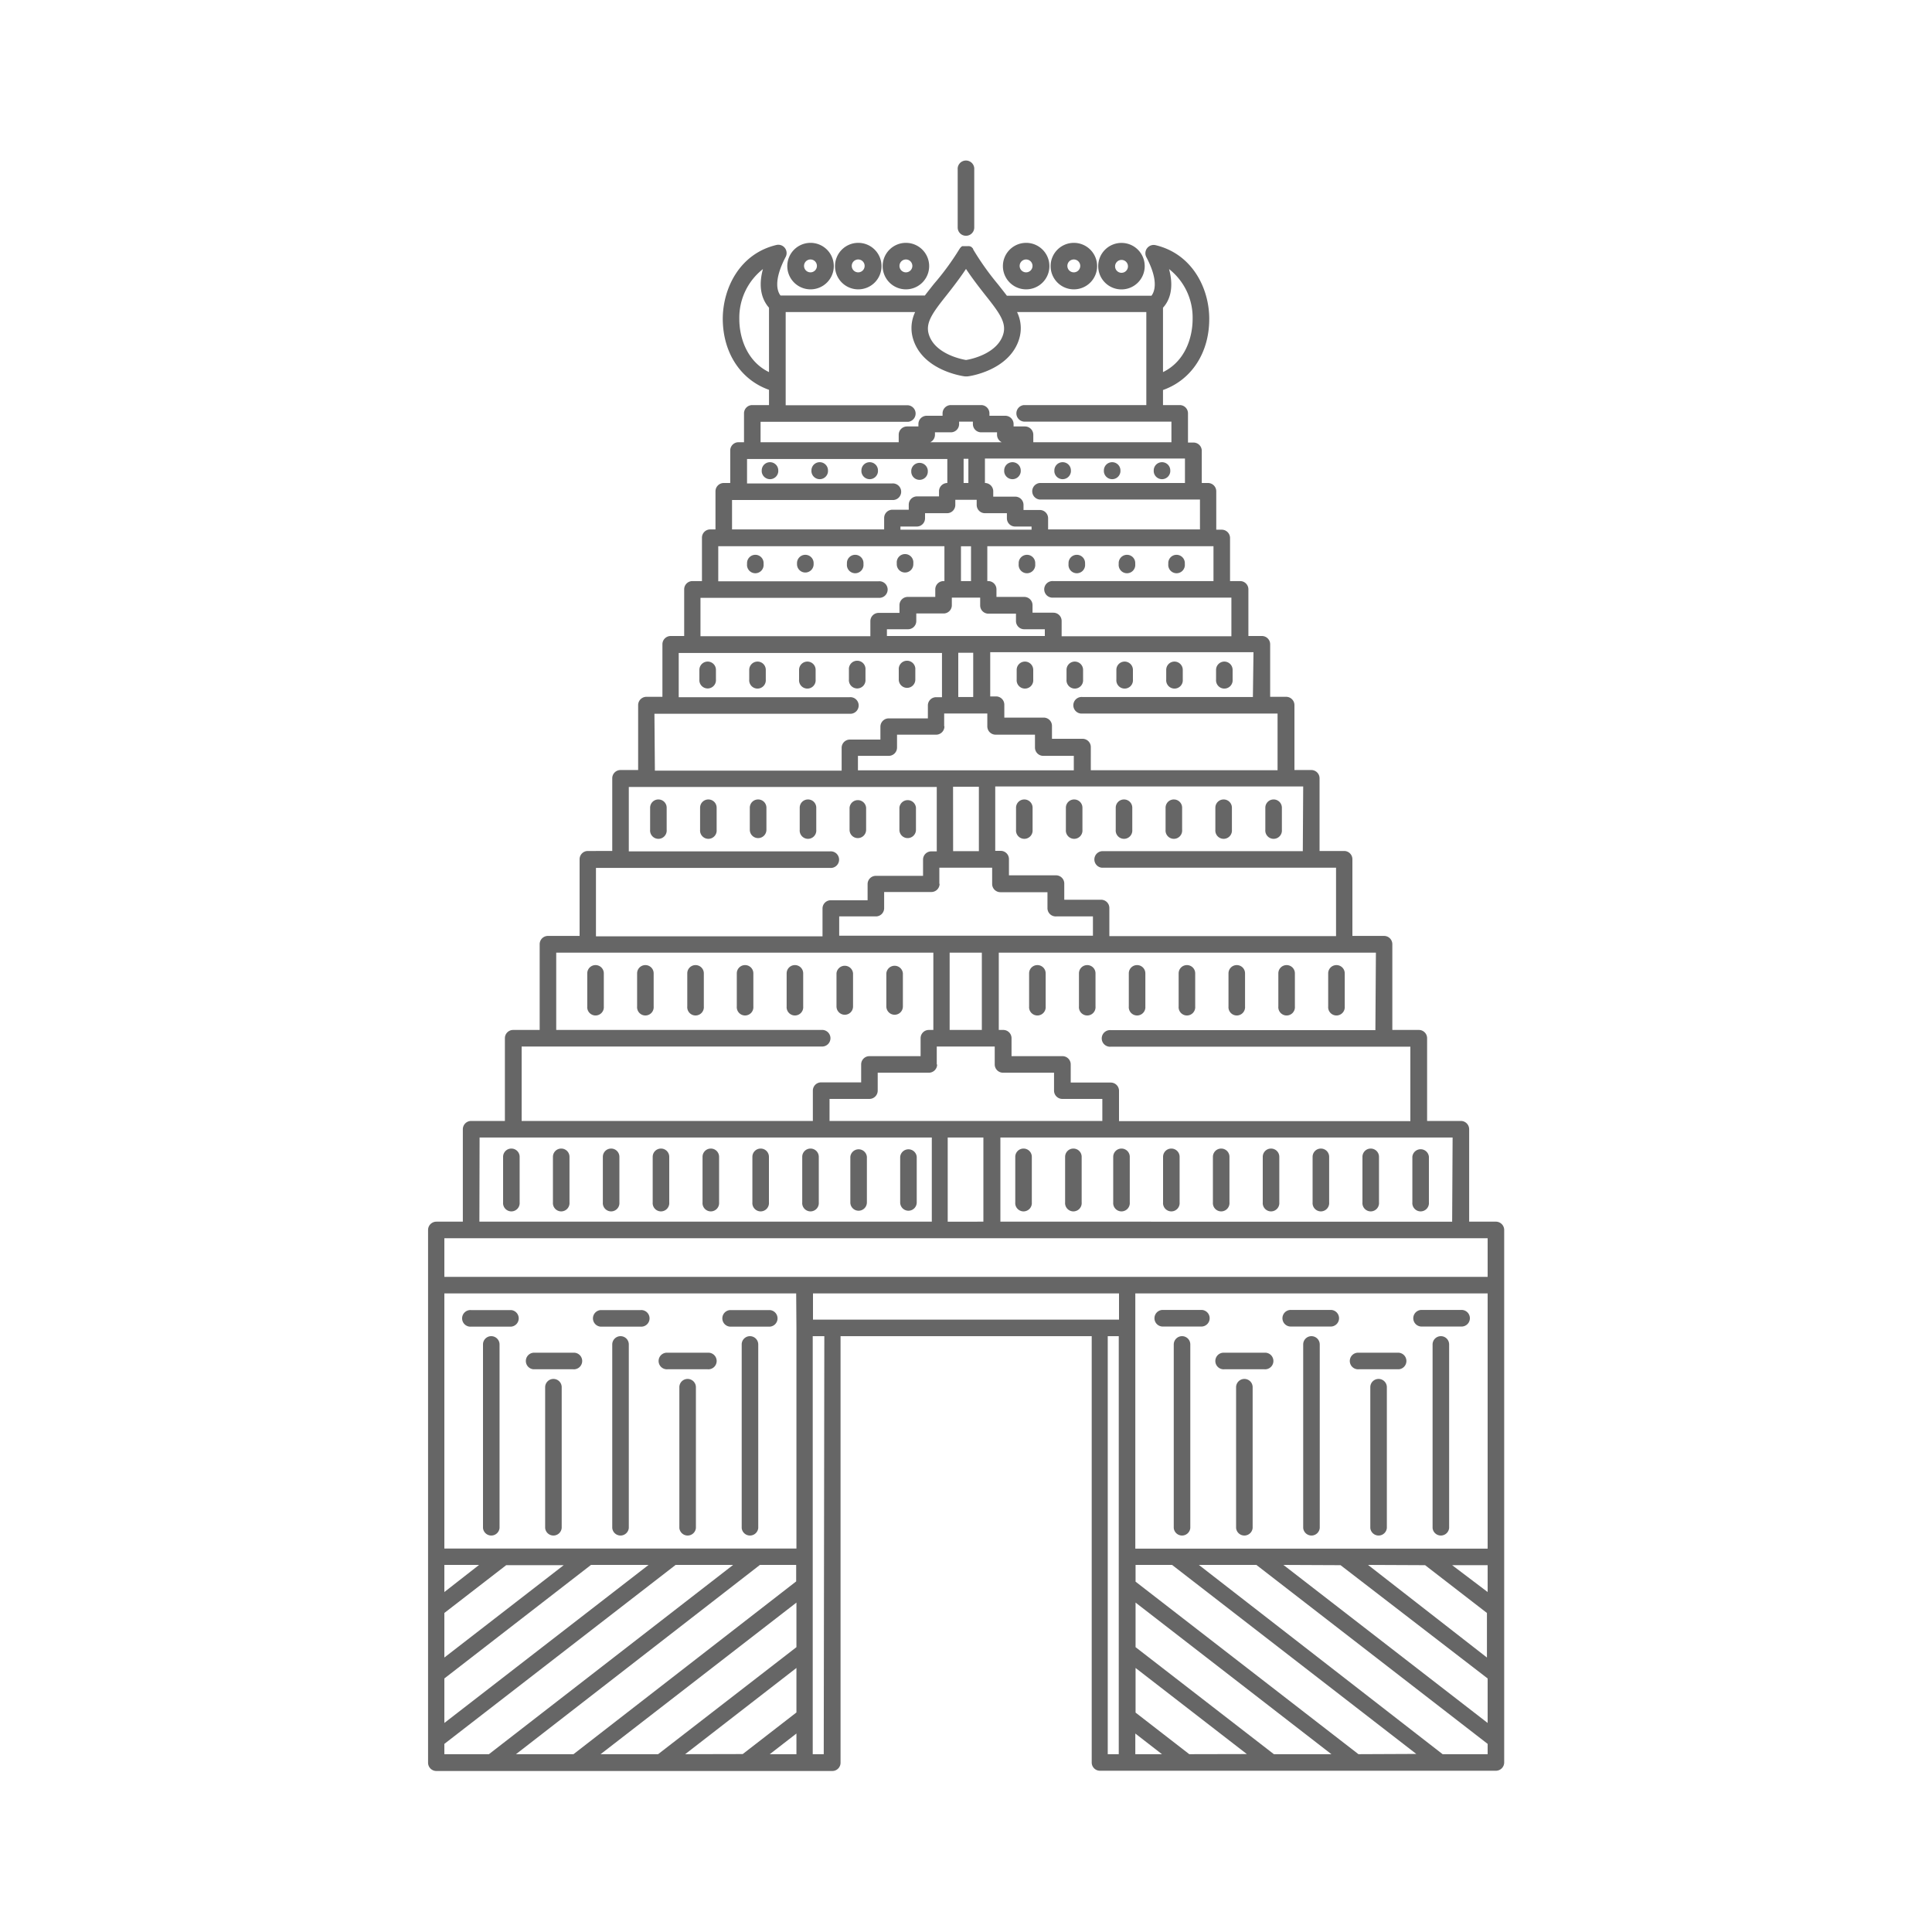 <svg id="Layer_1" data-name="Layer 1" xmlns="http://www.w3.org/2000/svg" viewBox="0 0 300 300"><defs><style>.cls-1{fill:#666;}</style></defs><title>Artboard 2 copy</title><path class="cls-1" d="M73.16,206h6.21a1.29,1.29,0,0,0,0-2.57H73.16a1.29,1.29,0,1,0,0,2.57Z"/><path class="cls-1" d="M76.26,207.48A1.28,1.28,0,0,0,75,208.77v28.49a1.29,1.29,0,0,0,2.57,0V208.77A1.29,1.29,0,0,0,76.26,207.48Z"/><path class="cls-1" d="M82.83,212.62H89a1.29,1.29,0,1,0,0-2.57H82.83a1.29,1.29,0,0,0,0,2.57Z"/><path class="cls-1" d="M85.94,214.12a1.29,1.29,0,0,0-1.29,1.29v21.85a1.29,1.29,0,0,0,2.57,0V215.41A1.28,1.28,0,0,0,85.94,214.12Z"/><path class="cls-1" d="M103.67,212.62h6.21a1.29,1.29,0,1,0,0-2.57h-6.21a1.29,1.29,0,1,0,0,2.57Z"/><path class="cls-1" d="M106.77,214.12a1.28,1.28,0,0,0-1.28,1.29v21.85a1.29,1.29,0,0,0,2.57,0V215.41A1.29,1.29,0,0,0,106.77,214.12Z"/><path class="cls-1" d="M93.25,206h6.21a1.29,1.29,0,1,0,0-2.57H93.25a1.29,1.29,0,0,0,0,2.57Z"/><path class="cls-1" d="M96.36,207.48a1.29,1.29,0,0,0-1.29,1.29v28.49a1.29,1.29,0,0,0,2.57,0V208.77A1.28,1.28,0,0,0,96.36,207.48Z"/><path class="cls-1" d="M113.34,206h6.22a1.29,1.29,0,0,0,0-2.57h-6.22a1.29,1.29,0,0,0,0,2.57Z"/><path class="cls-1" d="M116.45,207.48a1.28,1.28,0,0,0-1.28,1.29v28.49a1.29,1.29,0,0,0,2.57,0V208.77A1.29,1.29,0,0,0,116.45,207.48Z"/><path class="cls-1" d="M125.85,44.93a3.61,3.61,0,1,0-3.6-3.61A3.61,3.61,0,0,0,125.85,44.93Zm0-4.64a1,1,0,1,1-1,1A1,1,0,0,1,125.85,40.29Z"/><path class="cls-1" d="M133.26,44.93a3.61,3.61,0,1,0-3.6-3.61A3.61,3.61,0,0,0,133.26,44.93Zm0-4.64a1,1,0,1,1-1,1A1,1,0,0,1,133.26,40.29Z"/><path class="cls-1" d="M140.67,44.93a3.61,3.61,0,1,0-3.61-3.61A3.61,3.61,0,0,0,140.67,44.93Zm0-4.64a1,1,0,1,1-1,1A1,1,0,0,1,140.67,40.29Z"/><path class="cls-1" d="M150,36.61a1.28,1.28,0,0,0,1.28-1.28v-9a1.29,1.29,0,1,0-2.57,0v9A1.28,1.28,0,0,0,150,36.61Z"/><path class="cls-1" d="M92.47,149.86a1.28,1.28,0,0,0-1.28,1.28v5.14a1.29,1.29,0,1,0,2.57,0v-5.14A1.28,1.28,0,0,0,92.47,149.86Z"/><path class="cls-1" d="M100.21,149.86a1.28,1.28,0,0,0-1.28,1.28v5.14a1.29,1.29,0,1,0,2.57,0v-5.14A1.28,1.28,0,0,0,100.21,149.86Z"/><path class="cls-1" d="M108,149.86a1.28,1.28,0,0,0-1.28,1.28v5.14a1.29,1.29,0,1,0,2.57,0v-5.14A1.28,1.28,0,0,0,108,149.86Z"/><path class="cls-1" d="M115.69,149.86a1.28,1.28,0,0,0-1.28,1.28v5.14a1.29,1.29,0,1,0,2.57,0v-5.14A1.28,1.28,0,0,0,115.69,149.86Z"/><path class="cls-1" d="M123.43,149.86a1.28,1.28,0,0,0-1.28,1.28v5.14a1.29,1.29,0,1,0,2.57,0v-5.14A1.28,1.28,0,0,0,123.43,149.86Z"/><path class="cls-1" d="M131.18,157.57a1.28,1.28,0,0,0,1.28-1.29v-5.14a1.29,1.29,0,0,0-2.57,0v5.14A1.29,1.29,0,0,0,131.18,157.57Z"/><path class="cls-1" d="M138.92,157.57a1.28,1.28,0,0,0,1.28-1.29v-5.14a1.29,1.29,0,0,0-2.57,0v5.14A1.29,1.29,0,0,0,138.92,157.57Z"/><path class="cls-1" d="M102.24,124.14a1.28,1.28,0,0,0-1.29,1.28v3.43a1.29,1.29,0,1,0,2.57,0v-3.43A1.28,1.28,0,0,0,102.24,124.14Z"/><path class="cls-1" d="M110,124.14a1.28,1.28,0,0,0-1.29,1.28v3.43a1.29,1.29,0,1,0,2.57,0v-3.43A1.28,1.28,0,0,0,110,124.14Z"/><path class="cls-1" d="M117.72,124.14a1.28,1.28,0,0,0-1.29,1.28v3.43a1.29,1.29,0,0,0,2.58,0v-3.43A1.28,1.28,0,0,0,117.72,124.14Z"/><path class="cls-1" d="M125.46,124.14a1.28,1.28,0,0,0-1.28,1.28v3.43a1.29,1.29,0,1,0,2.57,0v-3.43A1.28,1.28,0,0,0,125.46,124.14Z"/><path class="cls-1" d="M133.2,130.14a1.29,1.29,0,0,0,1.29-1.29v-3.43a1.29,1.29,0,0,0-2.57,0v3.43A1.28,1.28,0,0,0,133.2,130.14Z"/><path class="cls-1" d="M140.94,130.14a1.29,1.29,0,0,0,1.29-1.29v-3.43a1.29,1.29,0,0,0-2.57,0v3.43A1.28,1.28,0,0,0,140.94,130.14Z"/><path class="cls-1" d="M109.89,102.73A1.29,1.29,0,0,0,108.6,104v1.5a1.29,1.29,0,1,0,2.57,0V104A1.28,1.28,0,0,0,109.89,102.73Z"/><path class="cls-1" d="M117.63,102.73a1.29,1.29,0,0,0-1.29,1.29v1.5a1.29,1.29,0,1,0,2.57,0V104A1.28,1.28,0,0,0,117.63,102.73Z"/><path class="cls-1" d="M125.37,102.73a1.29,1.29,0,0,0-1.29,1.29v1.5a1.29,1.29,0,1,0,2.57,0V104A1.28,1.28,0,0,0,125.37,102.73Z"/><path class="cls-1" d="M134.39,105.52V104a1.29,1.29,0,1,0-2.57,0v1.5a1.29,1.29,0,1,0,2.57,0Z"/><path class="cls-1" d="M140.85,106.81a1.28,1.28,0,0,0,1.28-1.29V104a1.29,1.29,0,1,0-2.57,0v1.5A1.29,1.29,0,0,0,140.85,106.81Z"/><path class="cls-1" d="M117.31,86.15A1.29,1.29,0,0,0,116,87.44v.17a1.29,1.29,0,1,0,2.57,0v-.17A1.28,1.28,0,0,0,117.31,86.15Z"/><path class="cls-1" d="M125.05,86.15a1.29,1.29,0,0,0-1.29,1.29v.17a1.29,1.29,0,0,0,2.58,0v-.17A1.29,1.29,0,0,0,125.05,86.15Z"/><path class="cls-1" d="M132.79,86.15a1.28,1.28,0,0,0-1.28,1.29v.17a1.29,1.29,0,1,0,2.57,0v-.17A1.29,1.29,0,0,0,132.79,86.15Z"/><path class="cls-1" d="M140.53,88.9a1.29,1.29,0,0,0,1.29-1.29v-.17a1.29,1.29,0,1,0-2.57,0v.17A1.28,1.28,0,0,0,140.53,88.9Z"/><path class="cls-1" d="M119.56,71.77a1.28,1.28,0,0,0-1.28,1.28v.18a1.29,1.29,0,0,0,2.57,0v-.18A1.28,1.28,0,0,0,119.56,71.77Z"/><path class="cls-1" d="M127.3,71.77A1.28,1.28,0,0,0,126,73.05v.18a1.29,1.29,0,0,0,2.57,0v-.18A1.28,1.28,0,0,0,127.3,71.77Z"/><path class="cls-1" d="M135.05,71.77a1.28,1.28,0,0,0-1.29,1.28v.18a1.29,1.29,0,0,0,2.57,0v-.18A1.28,1.28,0,0,0,135.05,71.77Z"/><path class="cls-1" d="M142.79,74.51a1.28,1.28,0,0,0,1.28-1.28v-.18a1.29,1.29,0,0,0-2.57,0v.18A1.28,1.28,0,0,0,142.79,74.51Z"/><path class="cls-1" d="M79.41,178.35a1.28,1.28,0,0,0-1.29,1.28v7.07a1.29,1.29,0,1,0,2.57,0v-7.07A1.28,1.28,0,0,0,79.41,178.35Z"/><path class="cls-1" d="M87.15,178.35a1.28,1.28,0,0,0-1.29,1.28v7.07a1.29,1.29,0,1,0,2.57,0v-7.07A1.28,1.28,0,0,0,87.15,178.35Z"/><path class="cls-1" d="M94.89,178.35a1.28,1.28,0,0,0-1.28,1.28v7.07a1.29,1.29,0,1,0,2.57,0v-7.07A1.28,1.28,0,0,0,94.89,178.35Z"/><path class="cls-1" d="M102.63,178.35a1.28,1.28,0,0,0-1.28,1.28v7.07a1.29,1.29,0,1,0,2.57,0v-7.07A1.28,1.28,0,0,0,102.63,178.35Z"/><path class="cls-1" d="M110.37,178.35a1.28,1.28,0,0,0-1.28,1.28v7.07a1.29,1.29,0,1,0,2.57,0v-7.07A1.28,1.28,0,0,0,110.37,178.35Z"/><path class="cls-1" d="M118.11,178.35a1.28,1.28,0,0,0-1.28,1.28v7.07a1.29,1.29,0,1,0,2.57,0v-7.07A1.28,1.28,0,0,0,118.11,178.35Z"/><path class="cls-1" d="M125.85,178.35a1.28,1.28,0,0,0-1.28,1.28v7.07a1.29,1.29,0,1,0,2.57,0v-7.07A1.28,1.28,0,0,0,125.85,178.35Z"/><path class="cls-1" d="M133.32,188a1.29,1.29,0,0,0,1.29-1.29v-7.07a1.29,1.29,0,0,0-2.57,0v7.07A1.28,1.28,0,0,0,133.32,188Z"/><path class="cls-1" d="M141.06,188a1.29,1.29,0,0,0,1.29-1.29v-7.07a1.29,1.29,0,0,0-2.57,0v7.07A1.28,1.28,0,0,0,141.06,188Z"/><path class="cls-1" d="M232.24,189.7h-4.11V175.35a1.29,1.29,0,0,0-1.29-1.29H221.6V161.21a1.28,1.28,0,0,0-1.28-1.28H216.2V146.62a1.28,1.28,0,0,0-1.28-1.29H210V133.42a1.28,1.28,0,0,0-1.28-1.28h-3.82V120.85a1.28,1.28,0,0,0-1.29-1.28H201V109.49a1.29,1.29,0,0,0-1.29-1.29h-2.48v-8.15a1.28,1.28,0,0,0-1.28-1.29h-2.1V91.51a1.28,1.28,0,0,0-1.28-1.28H191V83.54a1.29,1.29,0,0,0-1.29-1.29h-.85V76.33A1.29,1.29,0,0,0,187.61,75h-1V70a1.28,1.28,0,0,0-1.28-1.28h-.86V64.19a1.28,1.28,0,0,0-1.28-1.29h-2.6V60.56c4.42-1.56,7.2-5.79,7.18-11.07,0-4.7-2.62-10.06-8.33-11.42A1.29,1.29,0,0,0,178,39.92c2,3.78,1.23,5.43.8,6H156.35c-.44-.58-.91-1.17-1.39-1.78a42.62,42.62,0,0,1-3.85-5.42s0,0,0-.07a.76.76,0,0,0-.08-.11l-.09-.09a.34.34,0,0,0-.09-.08.48.48,0,0,0-.11-.09l-.06,0,0,0-.14-.06-.1,0a.31.31,0,0,0-.13,0l-.12,0h-.24l-.13,0-.12,0-.11,0-.12,0,0,0-.06,0-.11.08-.1.09-.08.09a.76.76,0,0,0-.08.11l-.05.07A41.64,41.64,0,0,1,145,44.11c-.48.61-.95,1.2-1.39,1.78H121.2c-.43-.54-1.2-2.18.8-6a1.29,1.29,0,0,0-1.44-1.85c-5.72,1.36-8.3,6.72-8.33,11.42,0,5.28,2.76,9.51,7.18,11.07V62.9h-2.6a1.28,1.28,0,0,0-1.28,1.29v4.48h-.86A1.28,1.28,0,0,0,113.39,70V75h-1a1.29,1.29,0,0,0-1.29,1.29v5.92h-.86A1.28,1.28,0,0,0,109,83.54v6.69h-1.48a1.28,1.28,0,0,0-1.28,1.28v7.25h-2.1a1.28,1.28,0,0,0-1.28,1.29v8.15h-2.48a1.29,1.29,0,0,0-1.29,1.29v10.08H96.36a1.28,1.28,0,0,0-1.29,1.28v11.29H91.25A1.28,1.28,0,0,0,90,133.42v11.91H85.08a1.28,1.28,0,0,0-1.28,1.29v13.31H79.68a1.28,1.28,0,0,0-1.28,1.28v12.85H73.16a1.29,1.29,0,0,0-1.29,1.29V189.7H67.76A1.29,1.29,0,0,0,66.47,191v82.68A1.29,1.29,0,0,0,67.76,275h61.48a1.28,1.28,0,0,0,1.28-1.29V207.48h39v66.19a1.28,1.28,0,0,0,1.28,1.29h61.48a1.29,1.29,0,0,0,1.29-1.29V191A1.29,1.29,0,0,0,232.24,189.7Zm-21.3,82.69L176.33,245.6V243H182l37.92,29.35Zm-13.13,0-21.48-16.62v-6.92l30.41,23.54Zm-13.14,0-8.34-6.46V259l17.28,13.37ZM150,204.91H126.24v-4.07h47.52v4.07Zm-43.61,67.48L123.67,259v6.91l-8.34,6.46Zm-13.13,0,30.41-23.54v6.92l-21.48,16.62Zm-13.14,0L118,243h5.63v2.56L89.05,272.39Zm43.55-3.21v3.21h-4.14Zm0-63v34.28H69V200.84h54.63ZM69,250.46l9.6-7.42h8.93L69,257.38Zm0-3.25V243h5.39Zm0,13.42L91.77,243h8.94L69,267.54Zm107.29,8.55,4.14,3.21h-4.14Zm0-28.71V200.84H231v39.63Zm45,2.57,9.6,7.42v6.92L212.43,243Zm4.2,0H231v4.17Zm-17.33,0L231,260.63v6.91L199.29,243Zm17.33-53.34H155.34V176.63h70.22Zm-75.56,0h-2.77V176.63h5.54V189.7ZM148.93,65.85v-.38h2.14v.38a1.28,1.28,0,0,0,1.28,1.28h2.47v.38a1.29,1.29,0,0,0,.73,1.16h-11.1a1.29,1.29,0,0,0,.73-1.16v-.38h2.47A1.28,1.28,0,0,0,148.93,65.85Zm.7,5.39h.74V75h-.74Zm-1.29,7.16v-.79h3.32v.79a1.28,1.28,0,0,0,1.28,1.29h3.41v.79a1.28,1.28,0,0,0,1.29,1.28h2.54v.49H139.82v-.49h2.54a1.28,1.28,0,0,0,1.28-1.28v-.79h3.42A1.28,1.28,0,0,0,148.34,78.4Zm.88,6.42h1.56v5.41h-1.56ZM147.8,94V92.8h4.4V94a1.28,1.28,0,0,0,1.28,1.29h4.28v1.17A1.28,1.28,0,0,0,159,97.71h3.24v1.05H137.72V97.71H141a1.28,1.28,0,0,0,1.28-1.28V95.26h4.28A1.28,1.28,0,0,0,147.8,94Zm1,7.36h2.32v6.87h-2.32Zm-2.19,11.43v-2h6.7v2a1.29,1.29,0,0,0,1.29,1.29h6.11v2a1.29,1.29,0,0,0,1.29,1.29h4.74v2.25H133.22v-2.25H138a1.29,1.29,0,0,0,1.29-1.29v-2h6.11A1.29,1.29,0,0,0,146.65,112.76Zm1.38,9.38H152v10H148Zm-2.13,15.08v-2.51h8.2v2.51a1.28,1.28,0,0,0,1.28,1.29h7.31V141A1.28,1.28,0,0,0,164,142.3h5.71v3H130.31v-3H136a1.28,1.28,0,0,0,1.29-1.28v-2.51h7.31A1.28,1.28,0,0,0,145.9,137.22Zm1.6,10.68h5v12h-5Zm-2,17.38V162.5h9v2.78a1.29,1.29,0,0,0,1.29,1.29h7.92v2.78a1.29,1.29,0,0,0,1.29,1.29h6.21v3.42H128.81v-3.42H135a1.29,1.29,0,0,0,1.29-1.29v-2.78h7.92A1.29,1.29,0,0,0,145.52,165.28Zm68.11-5.35H172.48a1.29,1.29,0,1,0,0,2.57H219v11.56H173.76v-4.71a1.28,1.28,0,0,0-1.28-1.28h-6.22v-2.79A1.28,1.28,0,0,0,165,164h-7.93v-2.79a1.28,1.28,0,0,0-1.28-1.28h-.7v-12h58.56Zm-11.27-27.79H171.11a1.29,1.29,0,0,0,0,2.57h36.35v10.62h-35.2V141a1.28,1.28,0,0,0-1.28-1.29h-5.72v-2.51a1.28,1.28,0,0,0-1.28-1.28h-7.31v-2.52a1.28,1.28,0,0,0-1.29-1.28h-.84v-10h47.82Zm-7.75-23.94H168.07a1.29,1.29,0,1,0,0,2.57h30.31v8.8h-29V116a1.28,1.28,0,0,0-1.28-1.28h-4.75v-2a1.28,1.28,0,0,0-1.28-1.29h-6.12v-2a1.28,1.28,0,0,0-1.28-1.29h-.91v-6.87h40.88Zm-31-18a1.29,1.29,0,1,0,0,2.57h27.66v6H164.85V96.43a1.28,1.28,0,0,0-1.28-1.29h-3.24V94A1.28,1.28,0,0,0,159,92.69h-4.27V91.51a1.28,1.28,0,0,0-1.29-1.28h-.13V84.82h35.12v5.41ZM161.46,75a1.29,1.29,0,0,0,0,2.57h24.87v4.64H162.75V80.48a1.29,1.29,0,0,0-1.29-1.29h-2.53V78.4a1.28,1.28,0,0,0-1.29-1.28h-3.41v-.79A1.29,1.29,0,0,0,152.94,75h0v-3.8H184V75ZM185.19,49.5c0,3-1.21,6.63-4.6,8.28v-10c.76-.82,1.85-2.65.94-6A9.56,9.56,0,0,1,185.19,49.5ZM150,41.76c1,1.5,2,2.79,2.95,4,2.23,2.8,3.37,4.34,2.83,6.14-.9,3-4.94,3.88-5.78,4-.84-.14-4.88-1-5.78-4-.54-1.8.6-3.34,2.83-6.14C148,44.55,149,43.26,150,41.76ZM114.8,49.5a9.6,9.6,0,0,1,3.67-7.72c-.91,3.31.18,5.14.94,6v10C116,56.13,114.79,52.45,114.8,49.5Zm3.3,16H141a1.29,1.29,0,0,0,0-2.57H122V48.46h20.1a5.76,5.76,0,0,0-.33,4.12c1.48,5,7.82,5.84,8.09,5.87h.32c.27,0,6.61-.89,8.09-5.87a5.71,5.71,0,0,0-.34-4.12H178V62.9H159a1.29,1.29,0,0,0,0,2.57H181.9v3.2H160.45V67.51a1.29,1.29,0,0,0-1.29-1.29h-1.77v-.37a1.29,1.29,0,0,0-1.29-1.29h-2.46v-.37a1.29,1.29,0,0,0-1.29-1.29h-4.7a1.29,1.29,0,0,0-1.29,1.29v.37h-2.47a1.28,1.28,0,0,0-1.28,1.29v.37h-1.77a1.29,1.29,0,0,0-1.29,1.29v1.16H118.1Zm-4.43,12.14h24.86a1.29,1.29,0,1,0,0-2.57H116v-3.8h31.1V75h0a1.29,1.29,0,0,0-1.29,1.29v.79h-3.41a1.28,1.28,0,0,0-1.29,1.28v.79h-2.54a1.28,1.28,0,0,0-1.28,1.29v1.77H113.67Zm-4.9,15.19h27.66a1.29,1.29,0,1,0,0-2.57h-24.9V84.82h35.12v5.41h-.13a1.28,1.28,0,0,0-1.29,1.28v1.18H141A1.28,1.28,0,0,0,139.67,94v1.17h-3.24a1.28,1.28,0,0,0-1.28,1.29v2.33H108.77Zm-7.15,18h30.31a1.29,1.29,0,1,0,0-2.57H105.39v-6.87h40.88v6.87h-.91a1.28,1.28,0,0,0-1.28,1.29v2H138a1.29,1.29,0,0,0-1.29,1.29v2h-4.74a1.28,1.28,0,0,0-1.28,1.28v3.54h-29Zm-9.08,23.94h36.35a1.29,1.29,0,1,0,0-2.57H97.64v-10h47.82v10h-.84a1.28,1.28,0,0,0-1.29,1.28v2.52H136a1.28,1.28,0,0,0-1.28,1.28v2.51H129a1.28,1.28,0,0,0-1.28,1.29v4.31H92.54ZM81,162.5h46.55a1.29,1.29,0,1,0,0-2.57H86.37v-12h58.56v12h-.7a1.28,1.28,0,0,0-1.28,1.28V164H135a1.28,1.28,0,0,0-1.28,1.28v2.79h-6.22a1.28,1.28,0,0,0-1.28,1.28v4.71H81Zm-6.53,14.13h70.22V189.7H74.44ZM69,192.27H231v6H69Zm0,78.52L104.91,243h8.93L75.92,272.39H69Zm58.91,1.6h-1.71V207.48H128Zm44.1-64.91h1.71v64.91h-1.71Zm52,64.91L186.16,243h8.93L231,270.79v1.6Z"/><path class="cls-1" d="M226.84,203.41h-6.21a1.29,1.29,0,0,0,0,2.57h6.21a1.29,1.29,0,1,0,0-2.57Z"/><path class="cls-1" d="M223.74,207.48a1.29,1.29,0,0,0-1.29,1.29v28.49a1.29,1.29,0,0,0,2.57,0V208.77A1.28,1.28,0,0,0,223.74,207.48Z"/><path class="cls-1" d="M217.17,210.05H211a1.29,1.29,0,1,0,0,2.57h6.21a1.29,1.29,0,0,0,0-2.57Z"/><path class="cls-1" d="M214.06,214.12a1.28,1.28,0,0,0-1.28,1.29v21.85a1.29,1.29,0,0,0,2.57,0V215.41A1.29,1.29,0,0,0,214.06,214.12Z"/><path class="cls-1" d="M196.33,210.05h-6.21a1.29,1.29,0,1,0,0,2.57h6.21a1.29,1.29,0,1,0,0-2.57Z"/><path class="cls-1" d="M193.23,214.12a1.29,1.29,0,0,0-1.29,1.29v21.85a1.29,1.29,0,0,0,2.57,0V215.41A1.28,1.28,0,0,0,193.23,214.12Z"/><path class="cls-1" d="M206.75,203.41h-6.21a1.29,1.29,0,1,0,0,2.57h6.21a1.29,1.29,0,0,0,0-2.57Z"/><path class="cls-1" d="M203.64,207.48a1.28,1.28,0,0,0-1.28,1.29v28.49a1.29,1.29,0,0,0,2.57,0V208.77A1.29,1.29,0,0,0,203.64,207.48Z"/><path class="cls-1" d="M186.66,203.41h-6.22a1.29,1.29,0,0,0,0,2.57h6.22a1.29,1.29,0,0,0,0-2.57Z"/><path class="cls-1" d="M183.55,207.48a1.29,1.29,0,0,0-1.29,1.29v28.49a1.29,1.29,0,0,0,2.57,0V208.77A1.28,1.28,0,0,0,183.55,207.48Z"/><path class="cls-1" d="M174.15,37.72a3.61,3.61,0,1,0,3.6,3.6A3.6,3.6,0,0,0,174.15,37.72Zm0,4.64a1,1,0,1,1,1-1A1,1,0,0,1,174.15,42.36Z"/><path class="cls-1" d="M166.74,44.93a3.61,3.61,0,1,0-3.6-3.61A3.61,3.61,0,0,0,166.74,44.93Zm0-4.64a1,1,0,1,1-1,1A1,1,0,0,1,166.74,40.29Z"/><path class="cls-1" d="M159.33,44.93a3.61,3.61,0,1,0-3.6-3.61A3.61,3.61,0,0,0,159.33,44.93Zm0-4.64a1,1,0,1,1-1,1A1,1,0,0,1,159.33,40.29Z"/><path class="cls-1" d="M207.53,149.86a1.28,1.28,0,0,0-1.29,1.28v5.14a1.29,1.29,0,1,0,2.57,0v-5.14A1.28,1.28,0,0,0,207.53,149.86Z"/><path class="cls-1" d="M199.79,149.86a1.28,1.28,0,0,0-1.29,1.28v5.14a1.29,1.29,0,1,0,2.57,0v-5.14A1.28,1.28,0,0,0,199.79,149.86Z"/><path class="cls-1" d="M192.05,149.86a1.28,1.28,0,0,0-1.29,1.28v5.14a1.29,1.29,0,1,0,2.57,0v-5.14A1.28,1.28,0,0,0,192.05,149.86Z"/><path class="cls-1" d="M184.31,149.86a1.28,1.28,0,0,0-1.29,1.28v5.14a1.29,1.29,0,1,0,2.57,0v-5.14A1.28,1.28,0,0,0,184.31,149.86Z"/><path class="cls-1" d="M176.56,149.86a1.28,1.28,0,0,0-1.28,1.28v5.14a1.29,1.29,0,1,0,2.57,0v-5.14A1.28,1.28,0,0,0,176.56,149.86Z"/><path class="cls-1" d="M168.82,149.86a1.28,1.28,0,0,0-1.28,1.28v5.14a1.29,1.29,0,1,0,2.57,0v-5.14A1.28,1.28,0,0,0,168.82,149.86Z"/><path class="cls-1" d="M161.08,149.86a1.28,1.28,0,0,0-1.28,1.28v5.14a1.29,1.29,0,1,0,2.57,0v-5.14A1.28,1.28,0,0,0,161.08,149.86Z"/><path class="cls-1" d="M197.76,124.14a1.28,1.28,0,0,0-1.28,1.28v3.43a1.29,1.29,0,1,0,2.57,0v-3.43A1.28,1.28,0,0,0,197.76,124.14Z"/><path class="cls-1" d="M190,124.14a1.28,1.28,0,0,0-1.28,1.28v3.43a1.29,1.29,0,1,0,2.57,0v-3.43A1.28,1.28,0,0,0,190,124.14Z"/><path class="cls-1" d="M182.28,124.14a1.28,1.28,0,0,0-1.29,1.28v3.43a1.29,1.29,0,1,0,2.57,0v-3.43A1.28,1.28,0,0,0,182.28,124.14Z"/><path class="cls-1" d="M174.54,124.14a1.28,1.28,0,0,0-1.29,1.28v3.43a1.29,1.29,0,1,0,2.57,0v-3.43A1.28,1.28,0,0,0,174.54,124.14Z"/><path class="cls-1" d="M166.8,124.14a1.28,1.28,0,0,0-1.29,1.28v3.43a1.29,1.29,0,1,0,2.57,0v-3.43A1.28,1.28,0,0,0,166.8,124.14Z"/><path class="cls-1" d="M159.06,124.14a1.28,1.28,0,0,0-1.29,1.28v3.43a1.29,1.29,0,1,0,2.57,0v-3.43A1.28,1.28,0,0,0,159.06,124.14Z"/><path class="cls-1" d="M190.11,102.73a1.29,1.29,0,0,0-1.28,1.29v1.5a1.29,1.29,0,1,0,2.57,0V104A1.29,1.29,0,0,0,190.11,102.73Z"/><path class="cls-1" d="M182.37,102.73a1.28,1.28,0,0,0-1.28,1.29v1.5a1.29,1.29,0,1,0,2.57,0V104A1.29,1.29,0,0,0,182.37,102.73Z"/><path class="cls-1" d="M174.63,102.73a1.28,1.28,0,0,0-1.28,1.29v1.5a1.29,1.29,0,1,0,2.57,0V104A1.29,1.29,0,0,0,174.63,102.73Z"/><path class="cls-1" d="M166.89,102.73a1.28,1.28,0,0,0-1.28,1.29v1.5a1.29,1.29,0,1,0,2.57,0V104A1.29,1.29,0,0,0,166.89,102.73Z"/><path class="cls-1" d="M159.15,102.73a1.28,1.28,0,0,0-1.28,1.29v1.5a1.29,1.29,0,1,0,2.57,0V104A1.29,1.29,0,0,0,159.15,102.73Z"/><path class="cls-1" d="M182.69,86.15a1.28,1.28,0,0,0-1.28,1.29v.17a1.29,1.29,0,1,0,2.57,0v-.17A1.29,1.29,0,0,0,182.69,86.15Z"/><path class="cls-1" d="M175,86.15a1.29,1.29,0,0,0-1.29,1.29v.17a1.29,1.29,0,1,0,2.57,0v-.17A1.28,1.28,0,0,0,175,86.15Z"/><path class="cls-1" d="M167.21,86.15a1.29,1.29,0,0,0-1.29,1.29v.17a1.29,1.29,0,1,0,2.57,0v-.17A1.28,1.28,0,0,0,167.21,86.15Z"/><path class="cls-1" d="M159.47,86.15a1.29,1.29,0,0,0-1.29,1.29v.17a1.29,1.29,0,1,0,2.57,0v-.17A1.28,1.28,0,0,0,159.47,86.15Z"/><path class="cls-1" d="M180.44,71.77a1.28,1.28,0,0,0-1.29,1.28v.18a1.29,1.29,0,0,0,2.57,0v-.18A1.28,1.28,0,0,0,180.44,71.77Z"/><path class="cls-1" d="M172.7,71.77a1.28,1.28,0,0,0-1.29,1.28v.18a1.29,1.29,0,0,0,2.57,0v-.18A1.28,1.28,0,0,0,172.7,71.77Z"/><path class="cls-1" d="M165,71.77a1.28,1.28,0,0,0-1.28,1.28v.18a1.29,1.29,0,0,0,2.57,0v-.18A1.28,1.28,0,0,0,165,71.77Z"/><path class="cls-1" d="M157.21,71.77a1.28,1.28,0,0,0-1.28,1.28v.18a1.29,1.29,0,0,0,2.57,0v-.18A1.28,1.28,0,0,0,157.21,71.77Z"/><path class="cls-1" d="M219.31,179.63v7.07a1.29,1.29,0,1,0,2.57,0v-7.07a1.29,1.29,0,0,0-2.57,0Z"/><path class="cls-1" d="M212.85,178.35a1.28,1.28,0,0,0-1.29,1.28v7.07a1.29,1.29,0,1,0,2.57,0v-7.07A1.28,1.28,0,0,0,212.85,178.35Z"/><path class="cls-1" d="M205.11,178.35a1.28,1.28,0,0,0-1.29,1.28v7.07a1.29,1.29,0,1,0,2.57,0v-7.07A1.28,1.28,0,0,0,205.11,178.35Z"/><path class="cls-1" d="M197.37,178.35a1.28,1.28,0,0,0-1.29,1.28v7.07a1.29,1.29,0,1,0,2.57,0v-7.07A1.28,1.28,0,0,0,197.37,178.35Z"/><path class="cls-1" d="M189.63,178.35a1.28,1.28,0,0,0-1.29,1.28v7.07a1.29,1.29,0,1,0,2.57,0v-7.07A1.28,1.28,0,0,0,189.63,178.35Z"/><path class="cls-1" d="M181.89,178.35a1.28,1.28,0,0,0-1.29,1.28v7.07a1.29,1.29,0,1,0,2.57,0v-7.07A1.28,1.28,0,0,0,181.89,178.35Z"/><path class="cls-1" d="M174.15,178.35a1.28,1.28,0,0,0-1.29,1.28v7.07a1.29,1.29,0,1,0,2.57,0v-7.07A1.28,1.28,0,0,0,174.15,178.35Z"/><path class="cls-1" d="M166.68,178.35a1.28,1.28,0,0,0-1.29,1.28v7.07a1.29,1.29,0,1,0,2.57,0v-7.07A1.28,1.28,0,0,0,166.68,178.35Z"/><path class="cls-1" d="M158.94,178.35a1.28,1.28,0,0,0-1.29,1.28v7.07a1.29,1.29,0,1,0,2.57,0v-7.07A1.28,1.28,0,0,0,158.94,178.35Z"/></svg>